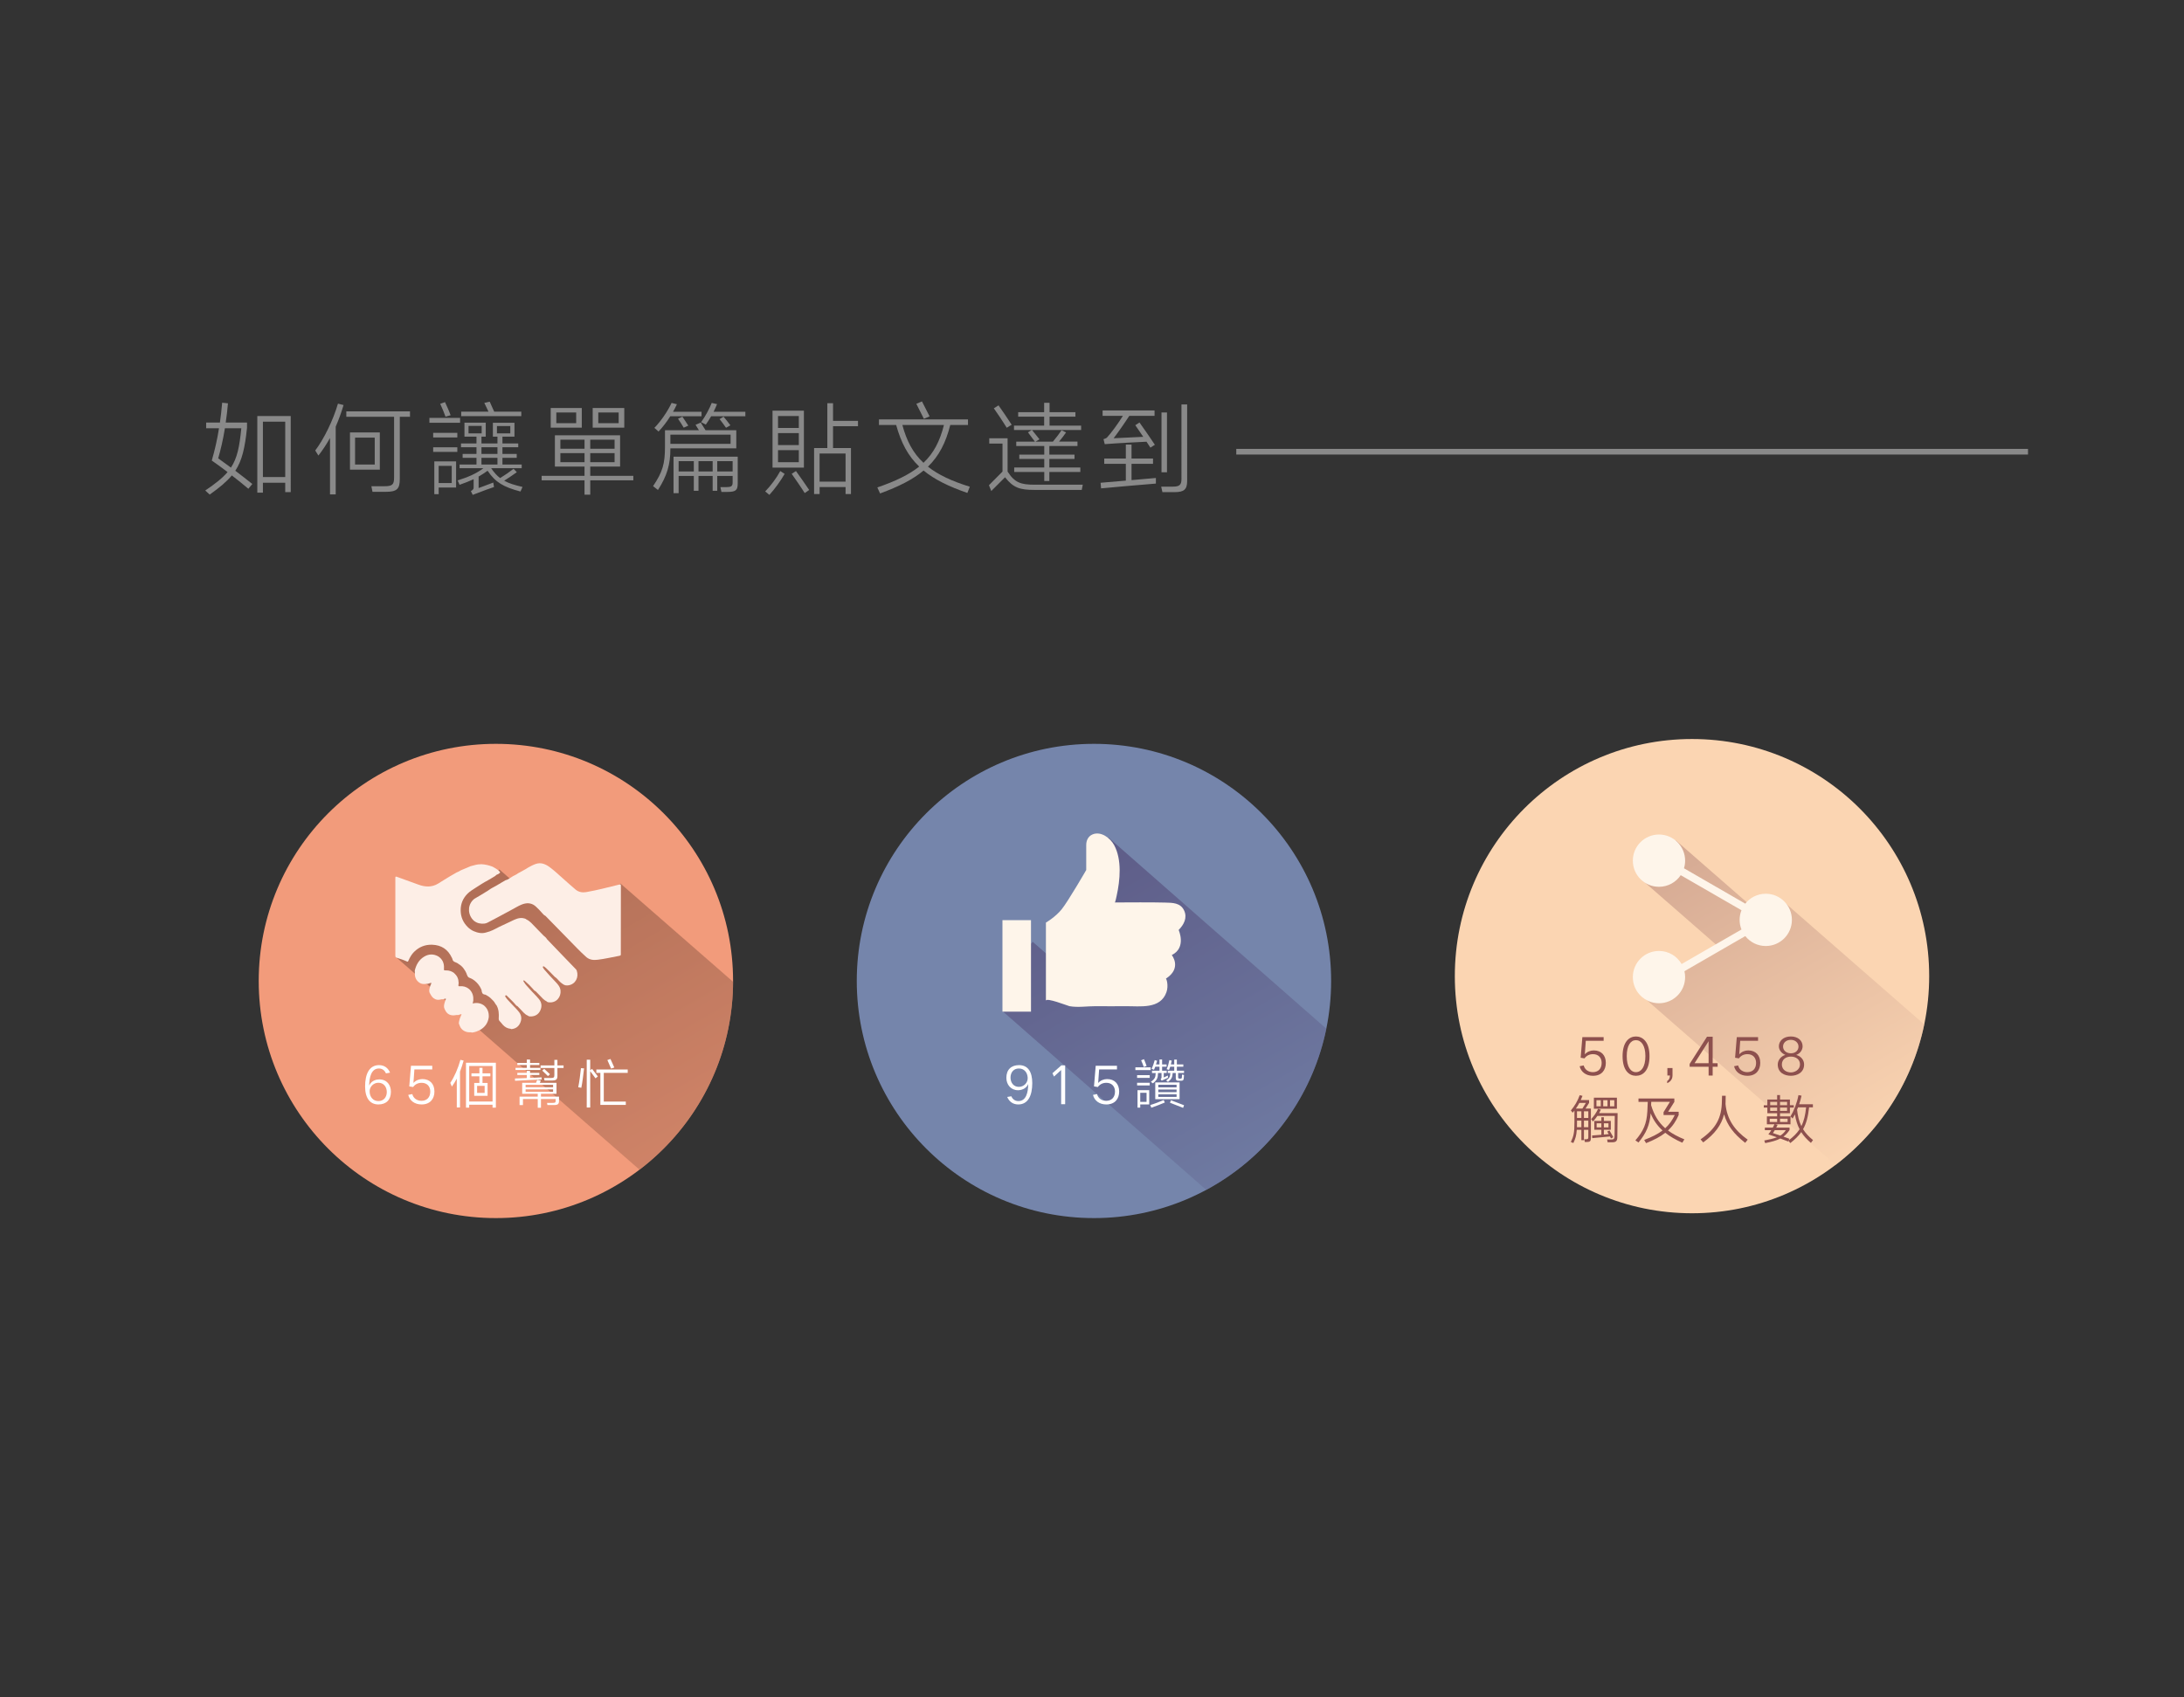 <?xml version="1.0" encoding="utf-8"?>
<!-- Generator: Adobe Illustrator 16.0.0, SVG Export Plug-In . SVG Version: 6.00 Build 0)  -->
<!DOCTYPE svg PUBLIC "-//W3C//DTD SVG 1.1//EN" "http://www.w3.org/Graphics/SVG/1.1/DTD/svg11.dtd">
<svg version="1.1" id="圖層_1" xmlns="http://www.w3.org/2000/svg" xmlns:xlink="http://www.w3.org/1999/xlink" x="0px" y="0px"
	 width="386px" height="300px" viewBox="0 0 386 300" enable-background="new 0 0 386 300" xml:space="preserve">
<rect x="0" y="0" width="386" height="300" fill="#333333" stroke="none"/>
<g>
	<g>
		<path fill="#898989" d="M40.976,84.047c-0.919,1.098-2.161,2.143-3.907,3.385l-0.792-0.72c1.782-1.206,3.042-2.196,3.942-3.259
			c-0.99-0.756-1.944-1.458-2.79-2.035c0.521-1.783,0.954-3.655,1.278-5.708h-2.27v-1.008h2.432
			c0.162-1.117,0.288-2.269,0.396-3.511l1.026,0.108c-0.107,1.207-0.234,2.341-0.396,3.403h3.764v0.918
			c-0.378,3.601-0.864,5.762-2.07,7.599c1.08,0.828,2.16,1.656,3.007,2.34l-0.702,0.847C43.01,85.65,42.002,84.839,40.976,84.047z
			 M39.751,75.711c-0.342,2.106-0.774,3.907-1.188,5.312c0.685,0.486,1.459,1.044,2.251,1.639c1.116-1.675,1.513-3.673,1.836-6.95
			H39.751z M45.477,73.55h5.906V87H50.41v-1.656h-3.943v1.747h-0.99V73.55z M46.467,84.335h3.943v-9.795h-3.943V84.335z"/>
		<path fill="#898989" d="M58.326,77.439c-0.63,1.116-1.314,2.161-2.053,3.097l-0.558-0.9c1.494-1.962,3.15-5.293,4.015-8.282
			l0.99,0.252c-0.396,1.351-0.864,2.611-1.386,3.817v11.974h-1.009V77.439z M70.66,73.676V84.66c0,1.782-0.486,2.287-2.503,2.287
			h-2.322l-0.198-0.99h2.269c1.44,0,1.746-0.271,1.746-1.566V73.676h-8.444v-0.955h11.254v0.955H70.66z M67.131,76.449v6.572h-5.275
			v-6.572H67.131z M62.756,82.121h3.475v-4.753h-3.475V82.121z"/>
		<path fill="#898989" d="M75.894,74.738v-0.864h5.42v0.864H75.894z M76.56,77.331v-0.81h4.268v0.81H76.56z M76.56,79.888v-0.811
			h4.268v0.811H76.56z M76.758,81.563h3.854v4.627h-3.079v1.17h-0.774V81.563z M77.532,85.397h2.305v-3.042h-2.305V85.397z
			 M77.802,71.39l0.847-0.306c0.324,0.684,0.774,1.692,0.99,2.323l-0.9,0.252C78.522,73.028,78.126,72.074,77.802,71.39z
			 M88.804,80.933v1.188h3.402v0.648h-5.401c0.504,0.738,0.99,1.296,1.585,1.747c0.846-0.522,1.656-1.081,2.376-1.639l0.576,0.594
			c-0.666,0.486-1.44,1.008-2.232,1.512c0.828,0.468,1.854,0.774,3.241,1.099l-0.36,0.81c-3.007-0.792-4.447-1.638-5.815-3.673
			c-0.486,0.36-1.009,0.702-1.585,1.026v2.035l2.593-0.972l0.126,0.792c-0.63,0.216-1.998,0.684-3.763,1.386l-0.324-0.666
			c0.486-0.252,0.486-0.504,0.486-0.648v-1.458c-0.738,0.342-1.549,0.667-2.485,0.99l-0.342-0.774
			c1.944-0.612,3.35-1.243,4.556-2.161h-4.214v-0.648h2.989v-1.188h-2.448v-0.685h2.448V79.06h-2.736v-0.666h2.736v-1.206h-2.124
			v-2.467h3.763v2.467h-0.756v1.206h2.826v-1.206h-0.81v-2.449h3.816v2.449h-2.124v1.206h2.79v0.666h-2.79v1.188h2.521v0.685H88.804
			z M81.512,73.568v-0.792h4.825l-0.738-1.548l0.954-0.216c0.18,0.378,0.54,1.225,0.792,1.765h4.79v0.792H81.512z M82.808,76.611
			h2.322v-1.314h-2.322V76.611z M85.095,80.248h2.826V79.06h-2.826V80.248z M85.095,82.121h2.826v-1.188h-2.826V82.121z
			 M87.831,76.611h2.358v-1.297h-2.358V76.611z"/>
		<path fill="#898989" d="M109.595,76.953v5.528h-5.275v1.638h7.616v0.792h-7.616v2.539h-1.009v-2.539h-7.58v-0.792h7.58v-1.638
			h-5.239v-5.528H109.595z M102.824,72.128v3.475h-5.491v-3.475H102.824z M98.323,74.811h3.511V72.92h-3.511V74.811z M99.043,79.33
			h4.268v-1.603h-4.268V79.33z M99.043,81.707h4.268v-1.603h-4.268V81.707z M104.319,77.728v1.603h4.303v-1.603H104.319z
			 M108.622,81.707v-1.603h-4.303v1.603H108.622z M110.333,72.128v3.475h-5.582v-3.475H110.333z M105.741,74.811h3.602V72.92h-3.602
			V74.811z"/>
		<path fill="#898989" d="M124.695,76.053h5.438v3.205h-11.649v0.072c0,2.791-0.595,4.807-2.197,7.292l-0.864-0.684
			c1.675-2.485,2.106-3.925,2.106-6.968v-2.917h5.996l-0.594-0.954l0.918-0.396C124.047,75.044,124.425,75.639,124.695,76.053z
			 M118.951,72.794h5.041v0.792h-5.527c-0.612,0.991-1.332,1.909-2.07,2.701l-0.738-0.648c1.152-1.17,2.358-2.953,3.043-4.411
			l0.937,0.234C119.438,71.912,119.203,72.362,118.951,72.794z M118.483,78.466h10.641v-1.621h-10.641V78.466z M125.955,84.137
			h-2.503v2.629h-0.828v-2.629h-2.683v3.043h-0.9v-6.446h11.344v4.699c0,1.225-0.324,1.531-1.818,1.531h-1.063l-0.181-0.846h0.955
			c0.936,0,1.206-0.145,1.206-0.811v-1.17h-2.719v2.629h-0.811V84.137z M119.833,74.019l0.774-0.36l1.045,1.584l-0.811,0.36
			C120.662,75.279,120.157,74.504,119.833,74.019z M119.941,83.345h2.683v-1.819h-2.683V83.345z M123.452,83.345h2.503v-1.819
			h-2.503V83.345z M126.117,72.794h5.618v0.792h-6.05c-0.288,0.504-0.612,1.009-0.937,1.477l-0.828-0.432
			c0.81-1.134,1.44-2.34,1.872-3.403l0.937,0.216C126.55,71.875,126.352,72.344,126.117,72.794z M126.766,81.526v1.819h2.719v-1.819
			H126.766z M127.18,74.09l0.702-0.432c0.378,0.432,0.811,1.008,1.206,1.53l-0.773,0.432C127.99,75.135,127.504,74.504,127.18,74.09
			z"/>
		<path fill="#898989" d="M135.979,87.486l-0.738-0.612c1.008-1.026,2.017-2.395,2.664-3.601l0.774,0.504
			C137.94,85.056,136.933,86.442,135.979,87.486z M142.082,72.596v10.065h-5.546V72.596H142.082z M137.509,75.657h3.673V73.55
			h-3.673V75.657z M137.509,78.682h3.673v-2.125h-3.673V78.682z M141.182,81.707v-2.125h-3.673v2.125H141.182z M139.921,83.759
			l0.757-0.486c0.612,0.864,1.692,2.359,2.341,3.349l-0.793,0.54C141.632,86.208,140.497,84.587,139.921,83.759z M143.883,79.204
			h2.341v-7.923h1.008v3.115h4.411v0.954h-4.411v3.854h3.169v8.138h-0.954V86.1h-4.592v1.242h-0.972V79.204z M144.854,85.146h4.592
			v-4.969h-4.592V85.146z"/>
		<path fill="#898989" d="M163.232,83.183c-1.873,1.566-4.357,2.827-7.688,4.051l-0.486-1.063c3.241-1.116,5.618-2.269,7.4-3.691
			c-1.963-1.873-3.205-4.213-4.069-7.346h-3.043v-0.99h15.736v0.99h-3.133c-0.792,3.133-1.98,5.456-3.942,7.364
			c1.818,1.44,4.213,2.557,7.399,3.547l-0.432,1.098C167.644,85.992,165.141,84.75,163.232,83.183z M166.833,75.135h-7.346
			c0.756,2.827,1.891,4.969,3.727,6.68C165.033,80.104,166.113,77.979,166.833,75.135z M161.954,71.39l0.99-0.432
			c0.342,0.648,1.026,1.999,1.351,2.646l-1.009,0.432C162.98,73.406,162.296,72.038,161.954,71.39z"/>
		<path fill="#898989" d="M182.798,86.604c-2.503,0-3.691-0.342-5.167-2.232l-2.432,2.431l-0.414-1.026l2.396-2.413v-4.952h-2.341
			v-0.936h3.24v5.888c1.261,1.98,2.359,2.322,4.79,2.322h8.498l-0.18,0.918H182.798z M175.649,72.182l0.829-0.522
			c0.576,0.792,1.71,2.485,2.322,3.421l-0.864,0.54C177.396,74.738,176.226,72.974,175.649,72.182z M187.173,78.069h3.26v0.774
			h-4.97v1.53h4.447v0.756h-4.447v1.513h5.474v0.792h-5.474v1.603h-0.9v-1.603h-5.312v-0.792h5.312V81.13h-4.411v-0.756h4.411v-1.53
			h-4.951v-0.774h3.295c-0.36-0.504-0.919-1.242-1.225-1.638l0.666-0.414h-3.133v-0.774h5.33v-1.584h-4.592v-0.792h4.592v-1.657
			h0.954v1.657h4.573v0.792h-4.573v1.584h5.581v0.774h-8.679l1.314,1.638l-0.684,0.414h3.061c0.54-0.63,1.135-1.422,1.53-2.017
			l0.793,0.396C188.092,76.935,187.605,77.547,187.173,78.069z"/>
		<path fill="#898989" d="M199.988,81.995v2.881c1.98-0.162,3.836-0.324,4.303-0.378v0.99c-1.025,0.072-8.66,0.738-9.686,0.846
			l-0.09-0.99l4.465-0.378v-2.971h-3.818v-0.936h3.818v-2.467h1.008v2.467h3.799v0.936H199.988z M202.634,78.087
			c-1.152,0.054-5.438,0.27-7.381,0.432l-0.217-0.882c0.197-0.054,0.504-0.18,0.594-0.27c0.793-0.846,2.07-2.611,2.826-3.853h-3.582
			V72.56h9.182v0.954h-4.465c-0.811,1.26-2.033,3.007-2.771,3.961l5.238-0.252c-0.504-0.756-1.025-1.494-1.404-2.052l0.738-0.486
			c0.756,1.044,1.998,2.863,2.719,3.943l-0.791,0.504L202.634,78.087z M209.818,85.02c0,1.495-0.539,1.98-2.213,1.98h-2.162
			l-0.215-0.972h2.053c1.17,0,1.529-0.306,1.529-1.333V71.498h1.008V85.02z M205.281,72.92h0.973v10.569h-0.973V72.92z"/>
	</g>
</g>
<g>
	<g>
		<circle fill="#7585AB" cx="193.345" cy="173.417" r="41.919"/>
		<g opacity="0.5">
			<defs>
				<circle id="SVGID_76_" opacity="0.5" cx="193.345" cy="173.417" r="41.919"/>
			</defs>
			<clipPath id="SVGID_1_">
				<use xlink:href="#SVGID_76_"  overflow="visible"/>
			</clipPath>
			<linearGradient id="SVGID_2_" gradientUnits="userSpaceOnUse" x1="235.859" y1="225.23" x2="192.452" y2="150.047">
				<stop  offset="0" style="stop-color:#7585AB"/>
				<stop  offset="1" style="stop-color:#473465"/>
			</linearGradient>
			<polyline clip-path="url(#SVGID_1_)" fill="url(#SVGID_2_)" points="251.138,196.532 195.905,148.054 192.584,151.856 
				194.6,153.617 187.497,161.752 190.057,163.989 185.556,169.144 182.517,166.49 178.311,171.304 181.352,173.959 
				177.173,178.744 232.408,227.223 			"/>
		</g>
		<g>
			<path fill="#FEF5EA" d="M209.279,160.956c-0.645-1.375-2.043-1.363-3.355-1.396c-2.963-0.075-5.936-0.022-8.902-0.022
				c0.104,0,0.311-1.08,0.332-1.165c0.613-2.768,0.963-6.392-0.445-8.984c-0.673-1.24-2.321-2.489-3.797-1.886
				c-0.778,0.317-1.131,1.076-1.131,1.869c0,0.019,0,4.431,0,4.431s-3.214,5.561-4.344,6.951c-1.131,1.392-2.781,2.346-2.781,2.346
				v13.815c0-0.641,3.889,0.907,4.155,0.956c1.494,0.274,3.119-0.002,4.636,0.004c1.77,0.009,3.539,0.021,5.309,0.002
				c2.531-0.026,6.108,0.583,7.197-2.459c0.427-1.197-0.01-2.479-0.094-2.412c2.909-1.868,1.042-4.17,1.042-4.17
				c2.651-1.305,1.214-4.432,1.214-4.432C209.246,163.448,209.885,162.245,209.279,160.956z"/>
			<rect x="177.173" y="162.667" fill="#FEF5EA" width="5.045" height="16.175"/>
		</g>
		<g>
			<rect x="163.2" y="186.835" fill="none" width="60.58" height="11.912"/>
			<path fill="#FFFFFF" d="M180.101,188.294c1.615,0,2.342,1.228,2.342,3.183c0,2.191-0.736,3.769-2.475,3.769
				c-0.935,0-1.596-0.491-1.955-1.322l0.728-0.123c0.255,0.604,0.746,0.85,1.247,0.85c1.389,0,1.719-1.549,1.738-2.975l-0.009-0.01
				c-0.397,0.878-1.304,1.067-1.785,1.067c-1.275,0-2.068-0.992-2.068-2.191C177.863,189.097,178.722,188.294,180.101,188.294z
				 M180.073,192.139c0.878,0,1.615-0.728,1.559-1.634c-0.047-0.869-0.576-1.615-1.559-1.615c-0.935,0-1.474,0.699-1.474,1.606
				C178.599,191.411,179.157,192.139,180.073,192.139z"/>
			<path fill="#FFFFFF" d="M187.577,188.341h0.68v6.857h-0.708v-6.036l-1.266,1.152l-0.274-0.585L187.577,188.341z"/>
			<path fill="#FFFFFF" d="M193.89,193.414c0.189,0.765,0.851,1.19,1.615,1.19c0.964,0,1.559-0.614,1.559-1.643
				c0-0.907-0.576-1.54-1.521-1.54c-0.623,0-1.143,0.245-1.511,0.746l-0.68-0.113l0.302-3.646h3.759v0.652h-3.154l-0.17,2.39
				c0.406-0.454,1.001-0.69,1.577-0.69c1.322,0,2.134,0.85,2.134,2.201c0,1.275-0.736,2.286-2.266,2.286
				c-1.257,0-2.116-0.689-2.362-1.691L193.89,193.414z"/>
			<path fill="#FFFFFF" d="M200.667,189.173v-0.482h2.701v0.482H200.667z M200.97,190.552v-0.482h2.229v0.482H200.97z
				 M200.97,191.893v-0.482h2.229v0.482H200.97z M201.045,192.724h2.068v2.522h-1.587v0.566h-0.481V192.724z M201.527,194.792h1.115
				v-1.605h-1.115V194.792z M201.678,187.444l0.51-0.198c0.17,0.406,0.368,0.897,0.463,1.209l-0.501,0.17
				C202.037,188.275,201.848,187.803,201.678,187.444z M203.482,195.822l-0.18-0.472c0.784-0.236,1.738-0.604,2.371-0.888
				l0.198,0.444C205.191,195.189,204.248,195.567,203.482,195.822z M204.313,188.171h0.614v-0.869h0.463v0.869h0.793v0.406h-0.793
				v0.708h0.813v0.406h-0.52v0.784l0.727-0.34l0.02,0.396c-0.199,0.085-0.566,0.246-1.124,0.51l-0.18-0.302
				c0.161-0.095,0.161-0.189,0.161-0.255v-0.793h-0.614c-0.028,0.869-0.161,1.228-0.907,1.823l-0.359-0.265
				c0.681-0.51,0.822-0.755,0.851-1.558h-0.651v-0.406h1.322v-0.708h-0.746l-0.227,0.539l-0.426-0.17
				c0.236-0.472,0.436-1.058,0.558-1.54l0.415,0.123C204.445,187.728,204.388,187.954,204.313,188.171z M208.478,191.354v2.966
				h-4.297v-2.966H208.478z M204.719,192.233h3.23v-0.463h-3.23V192.233z M204.719,193.074h3.23v-0.463h-3.23V193.074z
				 M207.95,193.914v-0.463h-3.23v0.463H207.95z M206.939,188.171h0.596v-0.85h0.463v0.85h1.143v0.406h-1.143v0.708h1.266v0.406
				h-1.039v0.736c0,0.217,0.132,0.246,0.217,0.255h0.17c0.207,0,0.273-0.047,0.273-0.274c0-0.113,0.02-0.331,0.029-0.454l0.35,0.085
				c-0.01,0.113-0.02,0.34-0.039,0.501c-0.018,0.416-0.141,0.519-0.52,0.519h-0.472c-0.293,0-0.425-0.132-0.425-0.462v-0.907h-0.548
				c-0.038,0.793-0.236,1.114-0.831,1.577l-0.321-0.265c0.566-0.396,0.708-0.623,0.737-1.313H206.4v-0.406h1.135v-0.708h-0.709
				c-0.066,0.208-0.142,0.406-0.217,0.576l-0.416-0.142c0.227-0.472,0.387-1.105,0.481-1.606l0.416,0.095
				C207.052,187.708,207.005,187.936,206.939,188.171z M206.789,194.944l0.15-0.444c0.652,0.236,1.709,0.642,2.333,0.888
				l-0.17,0.463L206.789,194.944z"/>
		</g>
	</g>
	<g>
		<circle fill="#FBD5B2" cx="299.045" cy="172.564" r="41.919"/>
		<g opacity="0.5">
			<defs>
				<circle id="SVGID_79_" opacity="0.5" cx="299.045" cy="172.564" r="41.919"/>
			</defs>
			<clipPath id="SVGID_3_">
				<use xlink:href="#SVGID_79_"  overflow="visible"/>
			</clipPath>
			<linearGradient id="SVGID_4_" gradientUnits="userSpaceOnUse" x1="332.032" y1="203.486" x2="299.294" y2="146.783">
				<stop  offset="0" style="stop-color:#FBD5B2"/>
				<stop  offset="1" style="stop-color:#AE7D73"/>
			</linearGradient>
			<polyline clip-path="url(#SVGID_3_)" fill="url(#SVGID_4_)" points="350.27,189.993 314.661,158.89 311.785,162.183 
				296.194,148.572 290.139,155.505 303.711,167.354 302.502,168.736 301.708,168.042 299.625,170.426 299.15,170.01 
				296.485,173.061 294.344,171.192 290.139,176.006 325.75,207.111 			"/>
		</g>
		<g>
			<rect x="260.082" y="181.769" fill="none" width="77.929" height="22.045"/>
			<path fill="#8D504E" d="M279.903,188.348c0.188,0.765,0.851,1.19,1.615,1.19c0.963,0,1.559-0.614,1.559-1.643
				c0-0.907-0.576-1.54-1.521-1.54c-0.624,0-1.144,0.245-1.512,0.746l-0.68-0.113l0.302-3.646h3.76v0.652h-3.155l-0.17,2.39
				c0.406-0.454,1.001-0.69,1.577-0.69c1.322,0,2.135,0.85,2.135,2.201c0,1.275-0.736,2.286-2.267,2.286
				c-1.256,0-2.116-0.689-2.361-1.691L279.903,188.348z"/>
			<path fill="#8D504E" d="M289.136,183.229c1.152,0,2.398,0.897,2.398,3.476c0,2.588-1.181,3.476-2.398,3.476
				c-1.162,0-2.361-0.878-2.361-3.476C286.775,184.116,287.993,183.229,289.136,183.229z M289.136,189.538
				c0.953,0,1.672-0.954,1.672-2.833c0-1.879-0.737-2.824-1.672-2.824c-0.945,0-1.625,0.954-1.625,2.824
				S288.191,189.538,289.136,189.538z"/>
			<path fill="#8D504E" d="M295.147,190.133h-0.453v-1.322h0.906v1.303c0,0.756-0.481,1.181-0.944,1.37v-0.378
				C294.92,190.964,295.147,190.633,295.147,190.133z"/>
			<path fill="#8D504E" d="M301.696,183.275h1.001v4.685h0.879v0.624h-0.879v1.549h-0.718v-1.549h-3.353v-0.501L301.696,183.275z
				 M301.979,187.96v-3.882h-0.01l-2.475,3.882H301.979z"/>
			<path fill="#8D504E" d="M307.197,188.348c0.188,0.765,0.851,1.19,1.615,1.19c0.963,0,1.559-0.614,1.559-1.643
				c0-0.907-0.576-1.54-1.521-1.54c-0.624,0-1.144,0.245-1.512,0.746l-0.68-0.113l0.302-3.646h3.76v0.652h-3.155l-0.17,2.39
				c0.406-0.454,1.001-0.69,1.577-0.69c1.322,0,2.135,0.85,2.135,2.201c0,1.275-0.736,2.286-2.267,2.286
				c-1.256,0-2.116-0.689-2.361-1.691L307.197,188.348z"/>
			<path fill="#8D504E" d="M315.542,186.487c-0.698-0.283-1.143-0.888-1.143-1.521c0-0.935,0.784-1.738,2.116-1.738
				c1.274,0,2.077,0.746,2.077,1.747c0,0.576-0.358,1.228-1.124,1.521c0.897,0.236,1.389,0.944,1.389,1.69
				c0,1.436-1.256,1.993-2.333,1.993c-1.096,0-2.323-0.529-2.323-1.993C314.201,187.432,314.758,186.714,315.542,186.487z
				 M316.524,189.585c0.643,0,1.606-0.435,1.606-1.426c0-0.84-0.681-1.37-1.606-1.37s-1.596,0.539-1.596,1.379
				C314.928,189.264,315.919,189.585,316.524,189.585z M316.515,186.204c0.812,0,1.351-0.51,1.351-1.19
				c0-0.633-0.539-1.19-1.351-1.19c-0.897,0-1.379,0.595-1.379,1.181C315.136,185.703,315.721,186.204,316.515,186.204z"/>
			<path fill="#8D504E" d="M280.333,201.398c0.312,0,0.388-0.075,0.388-0.377v-1.285h-0.775v1.823h-0.453v-1.823h-0.813
				c-0.065,1.029-0.245,1.577-0.604,2.333l-0.443-0.18c0.5-1.077,0.633-1.615,0.633-3.532v-2.031l-0.303,0.377l-0.33-0.387
				c0.68-0.812,1.181-1.653,1.567-2.71l0.491,0.123c-0.094,0.265-0.198,0.51-0.312,0.746h1.474v0.501l-0.633,1.001h0.954v5.195
				c0,0.548-0.151,0.708-0.681,0.708h-0.387l-0.104-0.482H280.333z M278.519,195.977h1.152l0.614-1.001h-1.152
				C278.954,195.325,278.746,195.655,278.519,195.977z M278.708,199.264h0.784v-1.162h-0.774v0.482
				C278.717,198.838,278.708,199.056,278.708,199.264z M278.717,197.629h0.774v-1.171h-0.774V197.629z M279.945,196.458v1.171h0.775
				v-1.171H279.945z M279.945,199.264h0.775v-1.162h-0.775V199.264z M282.627,196.779h3.269c0,0.331-0.038,3.892-0.048,4.222
				c0,0.661-0.198,0.935-0.896,0.935h-0.822l-0.085-0.491h0.699c0.491,0,0.604-0.123,0.613-0.633c0.02-0.293,0.038-3.24,0.038-3.542
				h-3.069c-0.246,0.359-0.511,0.699-0.784,0.992l-0.321-0.416c0.491-0.548,0.936-1.152,1.219-1.823l0.5,0.151
				C282.845,196.383,282.741,196.59,282.627,196.779z M283.024,198.158v-0.651h0.444v0.651h1.228v1.559h-1.228v0.85l0.859-0.076
				l-0.265-0.453l0.406-0.189c0.18,0.302,0.501,0.859,0.671,1.19l-0.416,0.208l-0.17-0.34l-3.136,0.293l-0.037-0.463l1.643-0.132
				v-0.888h-1.246v-1.559H283.024z M285.773,194.05v1.955h-4.071v-1.955H285.773z M282.156,195.57h0.765v-1.077h-0.765V195.57z
				 M282.193,199.301h0.831v-0.727h-0.831V199.301z M283.355,195.57h0.756v-1.077h-0.756V195.57z M283.468,198.574v0.727h0.813
				v-0.727H283.468z M284.554,194.494v1.077h0.756v-1.077H284.554z"/>
			<path fill="#8D504E" d="M293.837,199.849c-0.944-0.859-1.625-1.842-2.097-3.022c-0.18,2.078-0.766,3.466-2.153,5.147
				l-0.548-0.377c1.436-1.653,1.992-2.957,2.115-5.148l0.075-1.662h-1.643v-0.595h6.337v0.604l-1.096,1.748h1.861v0.576
				c-0.481,1.095-1.067,1.974-1.89,2.729c0.803,0.595,1.757,1.105,2.9,1.568l-0.369,0.595c-1.199-0.539-2.19-1.105-3.003-1.757
				c-0.869,0.689-1.975,1.266-3.4,1.832l-0.331-0.566C291.967,201.001,293.015,200.473,293.837,199.849z M291.816,195.363
				c0.51,1.747,1.304,3.041,2.493,4.089c0.709-0.642,1.237-1.397,1.691-2.333h-1.983v-0.51l1.124-1.823h-3.297L291.816,195.363z"/>
			<path fill="#8D504E" d="M304.715,196.997c-0.481,1.889-1.625,3.466-3.693,4.959l-0.463-0.539c2.749-1.917,3.74-3.807,3.769-6.791
				l0.028-0.917h0.643c-0.01,0.302-0.01,0.917-0.019,1.162c0,0.094-0.01,0.198-0.01,0.292c0.246,2.692,1.597,4.666,3.92,6.31
				l-0.444,0.557C306.472,200.501,305.253,198.914,304.715,196.997z"/>
			<path fill="#8D504E" d="M314.092,194.38v-0.793h0.51v0.793h1.748v1.001h0.68v0.416h-0.68v1.001h-1.748v0.557h1.852l-0.01-0.009
				c0.634-1.02,1.144-2.333,1.417-3.75l0.539,0.095c-0.104,0.51-0.246,1.02-0.416,1.521h2.428v0.548h-0.671
				c-0.18,1.653-0.491,2.853-1.067,3.863c0.425,0.68,0.992,1.303,1.757,1.917l-0.368,0.501c-0.718-0.614-1.275-1.228-1.71-1.908
				c-0.481,0.689-1.104,1.294-1.927,1.937l-0.34-0.397l-0.047,0.123c-0.426-0.17-0.897-0.35-1.379-0.529
				c-0.699,0.369-1.55,0.586-2.683,0.813l-0.161-0.463c0.916-0.179,1.644-0.34,2.229-0.566l-1.502-0.52
				c0.18-0.227,0.35-0.482,0.51-0.737h-1.133v-0.454h1.407c0.113-0.208,0.217-0.416,0.293-0.585h-1.342v-1.398h1.813v-0.557h-1.729
				v-1.001h-0.633v-0.416h0.633v-1.001H314.092z M312.78,198.338h1.313v-0.567h-1.313V198.338z M312.865,195.381h1.228v-0.585
				h-1.228V195.381z M312.865,196.383h1.228v-0.586h-1.228V196.383z M313.677,199.792c-0.104,0.179-0.218,0.359-0.331,0.52
				l1.313,0.435c0.387-0.236,0.698-0.539,0.963-0.954H313.677z M313.714,198.753l0.463,0.094c-0.075,0.151-0.151,0.321-0.245,0.491
				h2.352v0.425c-0.33,0.5-0.671,0.869-1.077,1.171c0.331,0.114,0.671,0.236,1.049,0.378l-0.142,0.293
				c0.85-0.643,1.482-1.266,1.945-1.974c-0.406-0.774-0.67-1.634-0.821-2.626c-0.132,0.255-0.274,0.501-0.416,0.728l-0.368-0.378
				v1.398H313.714z M314.602,194.796v0.585h1.247v-0.585H314.602z M315.849,196.383v-0.586h-1.247v0.586H315.849z M314.602,197.771
				v0.567h1.342v-0.567H314.602z M317.616,196.175c0.123,1.133,0.35,2.068,0.756,2.9c0.453-0.888,0.698-1.937,0.84-3.315h-1.426
				C317.739,195.901,317.672,196.033,317.616,196.175z"/>
		</g>
		<path fill="#FEF5EA" d="M312.079,157.996c-1.468,0-2.773,0.687-3.618,1.754l-10.833-6.254c0.13-0.427,0.201-0.878,0.201-1.347
			c0-2.552-2.069-4.621-4.621-4.621c-2.553,0-4.621,2.069-4.621,4.621c0,2.552,2.068,4.621,4.621,4.621
			c1.603,0,3.015-0.816,3.843-2.055l10.736,6.198c-0.208,0.527-0.327,1.101-0.327,1.703c0,0.602,0.119,1.175,0.327,1.702
			l-10.579,6.108c-0.799-1.382-2.289-2.314-4-2.314c-2.553,0-4.621,2.069-4.621,4.622s2.068,4.621,4.621,4.621
			c2.552,0,4.621-2.068,4.621-4.621c0-0.359-0.046-0.708-0.123-1.043l10.755-6.208c0.845,1.068,2.15,1.754,3.618,1.754
			c2.553,0,4.622-2.068,4.622-4.62S314.631,157.996,312.079,157.996z"/>
	</g>
	<g>
		<circle fill="#F29B7B" cx="87.645" cy="173.417" r="41.919"/>
		<g opacity="0.6">
			<defs>
				<circle id="SVGID_82_" opacity="0.6" cx="87.645" cy="173.417" r="41.919"/>
			</defs>
			<clipPath id="SVGID_6_">
				<use xlink:href="#SVGID_82_"  overflow="visible"/>
			</clipPath>
			<linearGradient id="SVGID_8_" gradientUnits="userSpaceOnUse" x1="165.516" y1="256.12" x2="101.194" y2="144.711">
				<stop  offset="0" style="stop-color:#F29B7B"/>
				<stop  offset="1" style="stop-color:#83503E"/>
			</linearGradient>
			<polygon clip-path="url(#SVGID_6_)" fill="url(#SVGID_8_)" points="197.502,232.876 109.666,156.194 101.638,165.386 
				88.252,153.7 87.116,155 85.625,153.7 79.588,160.615 78.282,159.475 69.873,169.105 157.71,245.789 163.748,238.873 
				165.055,240.013 166.191,238.712 167.68,240.013 175.707,230.819 189.093,242.507 			"/>
		</g>
		<g>
			<path fill-rule="evenodd" clip-rule="evenodd" fill="#FDEEE6" d="M80.692,154.241c0.271-0.108,0.533-0.234,0.777-0.394
				c0.575-0.242,1.149-0.483,1.725-0.725c0.438-0.097,0.861-0.253,1.312-0.31c0.212-0.027,0.423-0.009,0.633-0.033
				c0.676,0.041,1.323,0.2,1.95,0.449c0.375,0.217,0.761,0.417,1.079,0.719c0.303,0.288,0.304,0.285-0.022,0.508
				c-0.044,0.057-0.103,0.085-0.172,0.1c-0.12,0.04-0.233,0.091-0.327,0.18c-0.061,0.11-0.174,0.151-0.272,0.213
				c-0.373,0.244-0.768,0.449-1.148,0.68c-0.757,0.399-1.472,0.867-2.189,1.329c-0.473,0.31-0.963,0.598-1.37,0.994
				c-0.832,0.81-1.25,1.793-1.25,2.96c0,1.188,0.438,2.184,1.279,3.007c0.298,0.294,0.646,0.525,1.03,0.698
				c0.718,0.304,1.45,0.467,2.222,0.218c0.842-0.191,1.583-0.616,2.338-1.007c0.617-0.273,1.221-0.573,1.832-0.858
				c0.108-0.051,0.219-0.1,0.325-0.157c0.611-0.298,1.223-0.596,1.935-0.51c0.229,0.061,0.481,0.061,0.665,0.244
				c0.661,0.304,1.09,0.876,1.584,1.372c0.482,0.484,0.955,0.981,1.432,1.472c0.24,0.189,0.478,0.381,0.626,0.657
				c0.813,0.848,1.625,1.696,2.439,2.542c0.852,0.887,1.706,1.771,2.56,2.657c0.128,0.087,0.204,0.216,0.252,0.356
				c0.399,1.183-0.228,2.362-1.416,2.577c-0.375,0.067-0.737,0.033-1.052-0.217c-0.504-0.303-0.828-0.8-1.269-1.173
				c-0.102-0.032-0.166-0.109-0.236-0.185c-0.485-0.514-0.989-1.006-1.492-1.5c-0.087-0.085-0.188-0.152-0.285-0.225
				c-0.062-0.044-0.133-0.084-0.202-0.028c-0.087,0.067-0.049,0.151-0.009,0.226c0.078,0.138,0.173,0.264,0.275,0.384
				c0.635,0.751,1.311,1.465,1.99,2.176c0.4,0.418,0.764,0.863,0.827,1.476c0.115,1.098-0.707,2.217-2.02,2.085
				c-0.152-0.016-0.319-0.027-0.428-0.168c-0.497-0.237-0.841-0.653-1.21-1.038c-0.243-0.253-0.49-0.502-0.736-0.752
				c-0.225-0.073-0.352-0.265-0.495-0.43c-0.425-0.492-0.887-0.946-1.385-1.364c-0.014-0.012-0.027-0.025-0.043-0.035
				c-0.069-0.043-0.144-0.135-0.219-0.078c-0.086,0.064-0.003,0.155,0.034,0.222c0.141,0.252,0.319,0.478,0.51,0.694
				c0.563,0.641,1.146,1.262,1.74,1.875c0.167,0.172,0.327,0.352,0.474,0.542c0.479,0.623,0.516,1.301,0.189,1.991
				c-0.313,0.661-0.873,0.997-1.596,1.033c-0.203,0.011-0.431,0.009-0.603-0.153c-0.575-0.227-0.9-0.741-1.322-1.144
				c-0.179-0.171-0.345-0.355-0.517-0.534c-0.171-0.035-0.262-0.173-0.359-0.292c-0.435-0.524-0.944-0.971-1.417-1.457
				c-0.087-0.088-0.2-0.23-0.328-0.125c-0.128,0.106-0.008,0.24,0.062,0.345c0.122,0.187,0.268,0.359,0.423,0.516
				c0.438,0.443,0.83,0.926,1.284,1.353c0.244,0.229,0.438,0.501,0.655,0.755c0.454,0.618,0.468,1.283,0.147,1.947
				c-0.289,0.601-0.788,0.947-1.462,1.021c-0.066,0.007-0.13,0.008-0.181-0.045c-0.568-0.046-1.029-0.299-1.405-0.72
				c-0.179-0.21-0.346-0.432-0.54-0.627c-0.146-0.146-0.187-0.295-0.175-0.495c0.048-0.791,0.015-1.571-0.377-2.291
				c-0.231-0.237-0.337-0.564-0.569-0.8c-0.333-0.361-0.679-0.708-1.118-0.944c-0.123-0.066-0.242-0.16-0.376-0.175
				c-0.438-0.046-0.551-0.34-0.582-0.709c-0.007-0.091-0.043-0.174-0.08-0.255c-0.139-0.306-0.307-0.595-0.519-0.855
				c-0.396-0.481-0.855-0.877-1.443-1.107c-0.447-0.108-0.519-0.506-0.654-0.854c-0.106-0.254-0.25-0.487-0.408-0.711
				c-0.239-0.382-0.572-0.665-0.951-0.901c-0.184-0.161-0.406-0.261-0.627-0.342c-0.26-0.096-0.419-0.248-0.475-0.519
				c-0.021-0.099-0.069-0.19-0.116-0.28c-0.692-1.462-1.842-2.223-3.464-2.279c-1.262-0.043-2.326,0.393-3.213,1.273
				c-0.428,0.424-0.714,0.944-0.963,1.488c-0.046,0.1-0.058,0.246-0.225,0.234c-0.609-0.299-1.259-0.493-1.899-0.704
				c-0.171-0.056-0.213-0.132-0.212-0.293c0.003-4.607,0.004-9.213-0.001-13.82c0-0.205,0.047-0.266,0.258-0.189
				c1.262,0.463,2.531,0.908,3.792,1.375c1.188,0.44,2.362,0.515,3.483-0.154c0.715-0.427,1.407-0.896,2.13-1.315
				C79.92,154.681,80.307,154.461,80.692,154.241z"/>
			<path fill-rule="evenodd" clip-rule="evenodd" fill="#FDEEE6" d="M90.452,155.021c0.343-0.236,0.752-0.355,1.078-0.621
				c0.582-0.339,1.199-0.618,1.758-0.998c0.442-0.25,0.891-0.489,1.369-0.661c0.944-0.339,1.748,0.009,2.494,0.555
				c0.823,0.605,1.557,1.319,2.327,1.988c0.756,0.657,1.485,1.347,2.258,1.982c0.533,0.438,1.188,0.561,1.862,0.443
				c1.973-0.345,3.908-0.853,5.852-1.332c0.163-0.041,0.285-0.099,0.284,0.176c-0.009,4.058-0.007,8.115-0.009,12.172
				c0,0.037-0.004,0.074-0.007,0.111c-0.113,0.13-0.278,0.143-0.429,0.171c-1.211,0.228-2.414,0.505-3.637,0.657
				c-0.711,0.089-1.41,0.042-2-0.445c-1.142-1.009-2.169-2.132-3.241-3.211c-1.346-1.355-2.672-2.73-4.007-4.096
				c-0.262-0.117-0.446-0.332-0.621-0.542c-0.315-0.378-0.669-0.718-1.021-1.059c-0.645-0.627-1.41-0.763-2.257-0.51
				c-0.124,0.038-0.243,0.09-0.365,0.133c-0.614,0.249-1.164,0.622-1.752,0.92c-0.73,0.384-1.452,0.783-2.179,1.174
				c-0.685,0.348-1.355,0.718-2.035,1.074c-0.174,0.091-0.359,0.145-0.555,0.172c-0.67,0.066-1.291-0.053-1.834-0.482
				c-0.14-0.111-0.249-0.248-0.363-0.381c-0.855-1.144-0.665-2.697,0.431-3.527c0.716-0.409,1.419-0.842,2.123-1.271
				c0.136-0.083,0.275-0.155,0.398-0.256c0.452-0.338,0.97-0.568,1.454-0.852c0.477-0.28,0.944-0.576,1.43-0.841
				c0.087-0.047,0.166-0.124,0.279-0.098C89.855,155.404,90.165,155.231,90.452,155.021z"/>
			<path fill-rule="evenodd" clip-rule="evenodd" fill="#FDEEE6" d="M83.3,182.497c-0.247-0.02-0.495,0.009-0.742-0.05
				c-0.712-0.17-1.163-0.604-1.374-1.297c-0.137-0.206-0.081-0.428-0.039-0.641c0.066-0.327,0.186-0.638,0.323-0.942
				c0.039-0.089,0.1-0.175,0.091-0.29c-0.284,0.022-0.53,0.228-0.825,0.155c-0.319,0.055-0.642,0.091-0.962,0.033
				c-0.631-0.114-0.969-0.557-1.2-1.109c-0.159-0.317-0.099-0.645-0.026-0.966c0.049-0.224,0.136-0.44,0.22-0.654
				c0.022-0.059,0.07-0.125,0.015-0.18c-0.055-0.053-0.121-0.002-0.183,0.012c-0.158,0.039-0.308,0.132-0.481,0.079
				c-0.281,0.042-0.559,0.134-0.849,0.087c-0.514-0.085-0.863-0.392-1.112-0.833c-0.05-0.088-0.098-0.177-0.146-0.266
				c-0.194-0.265-0.155-0.563-0.106-0.856c0.043-0.247,0.133-0.482,0.239-0.711c0.045-0.098,0.097-0.197,0.09-0.321
				c-0.303,0.005-0.546,0.234-0.846,0.166c-0.459,0.086-0.903,0.072-1.297-0.215c-0.503-0.368-0.758-0.867-0.766-1.49
				c-0.001-0.139,0-0.277,0-0.416c-0.034-0.082-0.027-0.166-0.008-0.247c0.242-1.002,0.723-1.855,1.618-2.409
				c0.823-0.509,1.68-0.542,2.537-0.057c0.732,0.488,1.037,1.185,0.998,2.048c-0.028,0.432-0.028,0.43,0.414,0.423
				c0.475-0.007,0.904,0.141,1.297,0.402c0.329,0.298,0.631,0.616,0.761,1.058c0.025,0.076,0.04,0.156,0.063,0.232
				c0.034,0.128,0.01,0.262,0.041,0.391c0.008,0.025,0.014,0.052,0.018,0.078c0.009,0.055,0.004,0.107-0.008,0.161
				c-0.028,0.091-0.023,0.186-0.027,0.279c-0.039,0.18,0.033,0.216,0.207,0.2c0.598-0.058,1.147,0.075,1.626,0.457
				c0.058,0.043,0.111,0.093,0.163,0.144c0.515,0.538,0.678,1.188,0.629,1.911c-0.011,0.175-0.08,0.339-0.114,0.535
				c0.711-0.178,1.36-0.09,1.954,0.316c0.693,0.548,0.947,1.277,0.89,2.137c-0.146,1.016-0.688,1.754-1.577,2.249
				c-0.394,0.198-0.802,0.353-1.24,0.421C83.474,182.534,83.383,182.562,83.3,182.497z"/>
		</g>
		<g>
			<rect x="45.036" y="186.835" fill="none" width="85.216" height="11.912"/>
			<path fill="#FFFFFF" d="M66.993,188.295c0.935,0,1.596,0.5,1.946,1.332l-0.728,0.123c-0.255-0.604-0.746-0.86-1.237-0.86
				c-1.388,0-1.69,1.606-1.729,2.985l0.01,0.009c0.406-0.878,1.294-1.067,1.775-1.067c1.36,0,2.059,0.992,2.059,2.191
				c0,1.426-0.831,2.239-2.21,2.239c-1.502,0-2.352-1.124-2.352-3.174C64.527,189.872,65.255,188.295,66.993,188.295z
				 M66.879,194.651c0.926,0,1.483-0.689,1.483-1.596c0-0.916-0.557-1.644-1.483-1.644c-0.878,0-1.606,0.728-1.549,1.625
				C65.377,193.915,65.916,194.651,66.879,194.651z"/>
			<path fill="#FFFFFF" d="M72.872,193.414c0.189,0.765,0.85,1.19,1.615,1.19c0.963,0,1.559-0.614,1.559-1.643
				c0-0.907-0.576-1.54-1.521-1.54c-0.623,0-1.143,0.245-1.511,0.746l-0.68-0.113l0.302-3.646h3.759v0.652H73.24l-0.17,2.39
				c0.406-0.454,1.001-0.69,1.578-0.69c1.322,0,2.134,0.85,2.134,2.201c0,1.275-0.736,2.286-2.267,2.286
				c-1.256,0-2.116-0.689-2.361-1.691L72.872,193.414z"/>
			<path fill="#FFFFFF" d="M80.735,190.685c-0.255,0.481-0.548,0.954-0.869,1.407l-0.284-0.652c0.708-1.039,1.37-2.55,1.795-4.08
				l0.566,0.132c-0.198,0.699-0.406,1.341-0.642,1.955v6.337h-0.567V190.685z M82.359,187.879h5.28v7.934h-0.586v-0.52h-4.127v0.52
				h-0.567V187.879z M82.926,194.727h4.127v-6.281h-4.127V194.727z M84.73,191.45v-1.181h-1.407v-0.52h1.407v-0.982h0.548v0.982
				h1.388v0.52h-1.388v1.181h0.897v2.267h-2.361v-2.267H84.73z M84.324,193.206h1.332v-1.247h-1.332V193.206z"/>
			<path fill="#FFFFFF" d="M93.682,190.033v0.52c0.954-0.038,1.842-0.076,2.04-0.095v0.378c-0.435,0.01-4.269,0.189-4.694,0.227
				l-0.009-0.406c0.198,0,1.114-0.038,2.087-0.076v-0.548h-1.672v-0.368h1.672v-0.35h0.576v0.35h1.644v0.368H93.682z
				 M93.682,188.276v0.5h1.832v0.378h-4.401v-0.378h1.993v-0.5h-1.672v-0.368h1.672v-0.595h0.576v0.595h1.644v0.368H93.682z
				 M95.419,191.421h2.938v1.936h-2.749v0.51h3.192v0.708c0,0.614-0.17,0.775-0.944,0.775h-1.105l-0.066-0.378h0.992
				c0.463,0,0.529-0.066,0.529-0.397v-0.292h-2.597v1.549h-0.567v-1.549h-2.616v1.077H91.83v-1.492h3.211v-0.51h-2.749v-1.936h2.446
				c0.076-0.17,0.151-0.369,0.198-0.52l0.643,0.113L95.419,191.421z M92.897,192.205h4.855v-0.425h-4.855V192.205z M97.752,193.008
				v-0.435h-4.855v0.435H97.752z M98.518,188.352h1.086v0.444h-1.086v1.36c0,0.699-0.208,0.86-1.048,0.86h-1.228l-0.085-0.444h1.152
				c0.576,0,0.67-0.095,0.67-0.539v-1.237h-2.437v-0.444h2.437v-0.982h0.539V188.352z M95.844,189.268l0.331-0.321
				c0.217,0.189,0.813,0.756,1.03,0.964l-0.359,0.321C96.619,189.995,96.071,189.476,95.844,189.268z"/>
			<path fill="#FFFFFF" d="M102.746,192.3l-0.548-0.095c0.18-0.85,0.378-2.342,0.481-3.372l0.548,0.038
				C103.124,189.834,102.907,191.525,102.746,192.3z M104.314,189.353v6.432H103.7v-8.444h0.614v1.87l0.321-0.265
				c0.255,0.321,0.746,0.964,1.029,1.351l-0.416,0.331C104.984,190.25,104.597,189.74,104.314,189.353z M106.108,195.322v-5.658
				H105.4v-0.595h5.544v0.595h-4.231v5.072h3.892v0.586H106.108z M107.346,187.397l0.548-0.189c0.208,0.435,0.491,1.067,0.68,1.511
				l-0.567,0.189C107.818,188.446,107.516,187.775,107.346,187.397z"/>
		</g>
	</g>
</g>
<line fill="none" stroke="#898989" stroke-miterlimit="10" x1="218.501" y1="79.854" x2="358.43" y2="79.854"/>
</svg>

